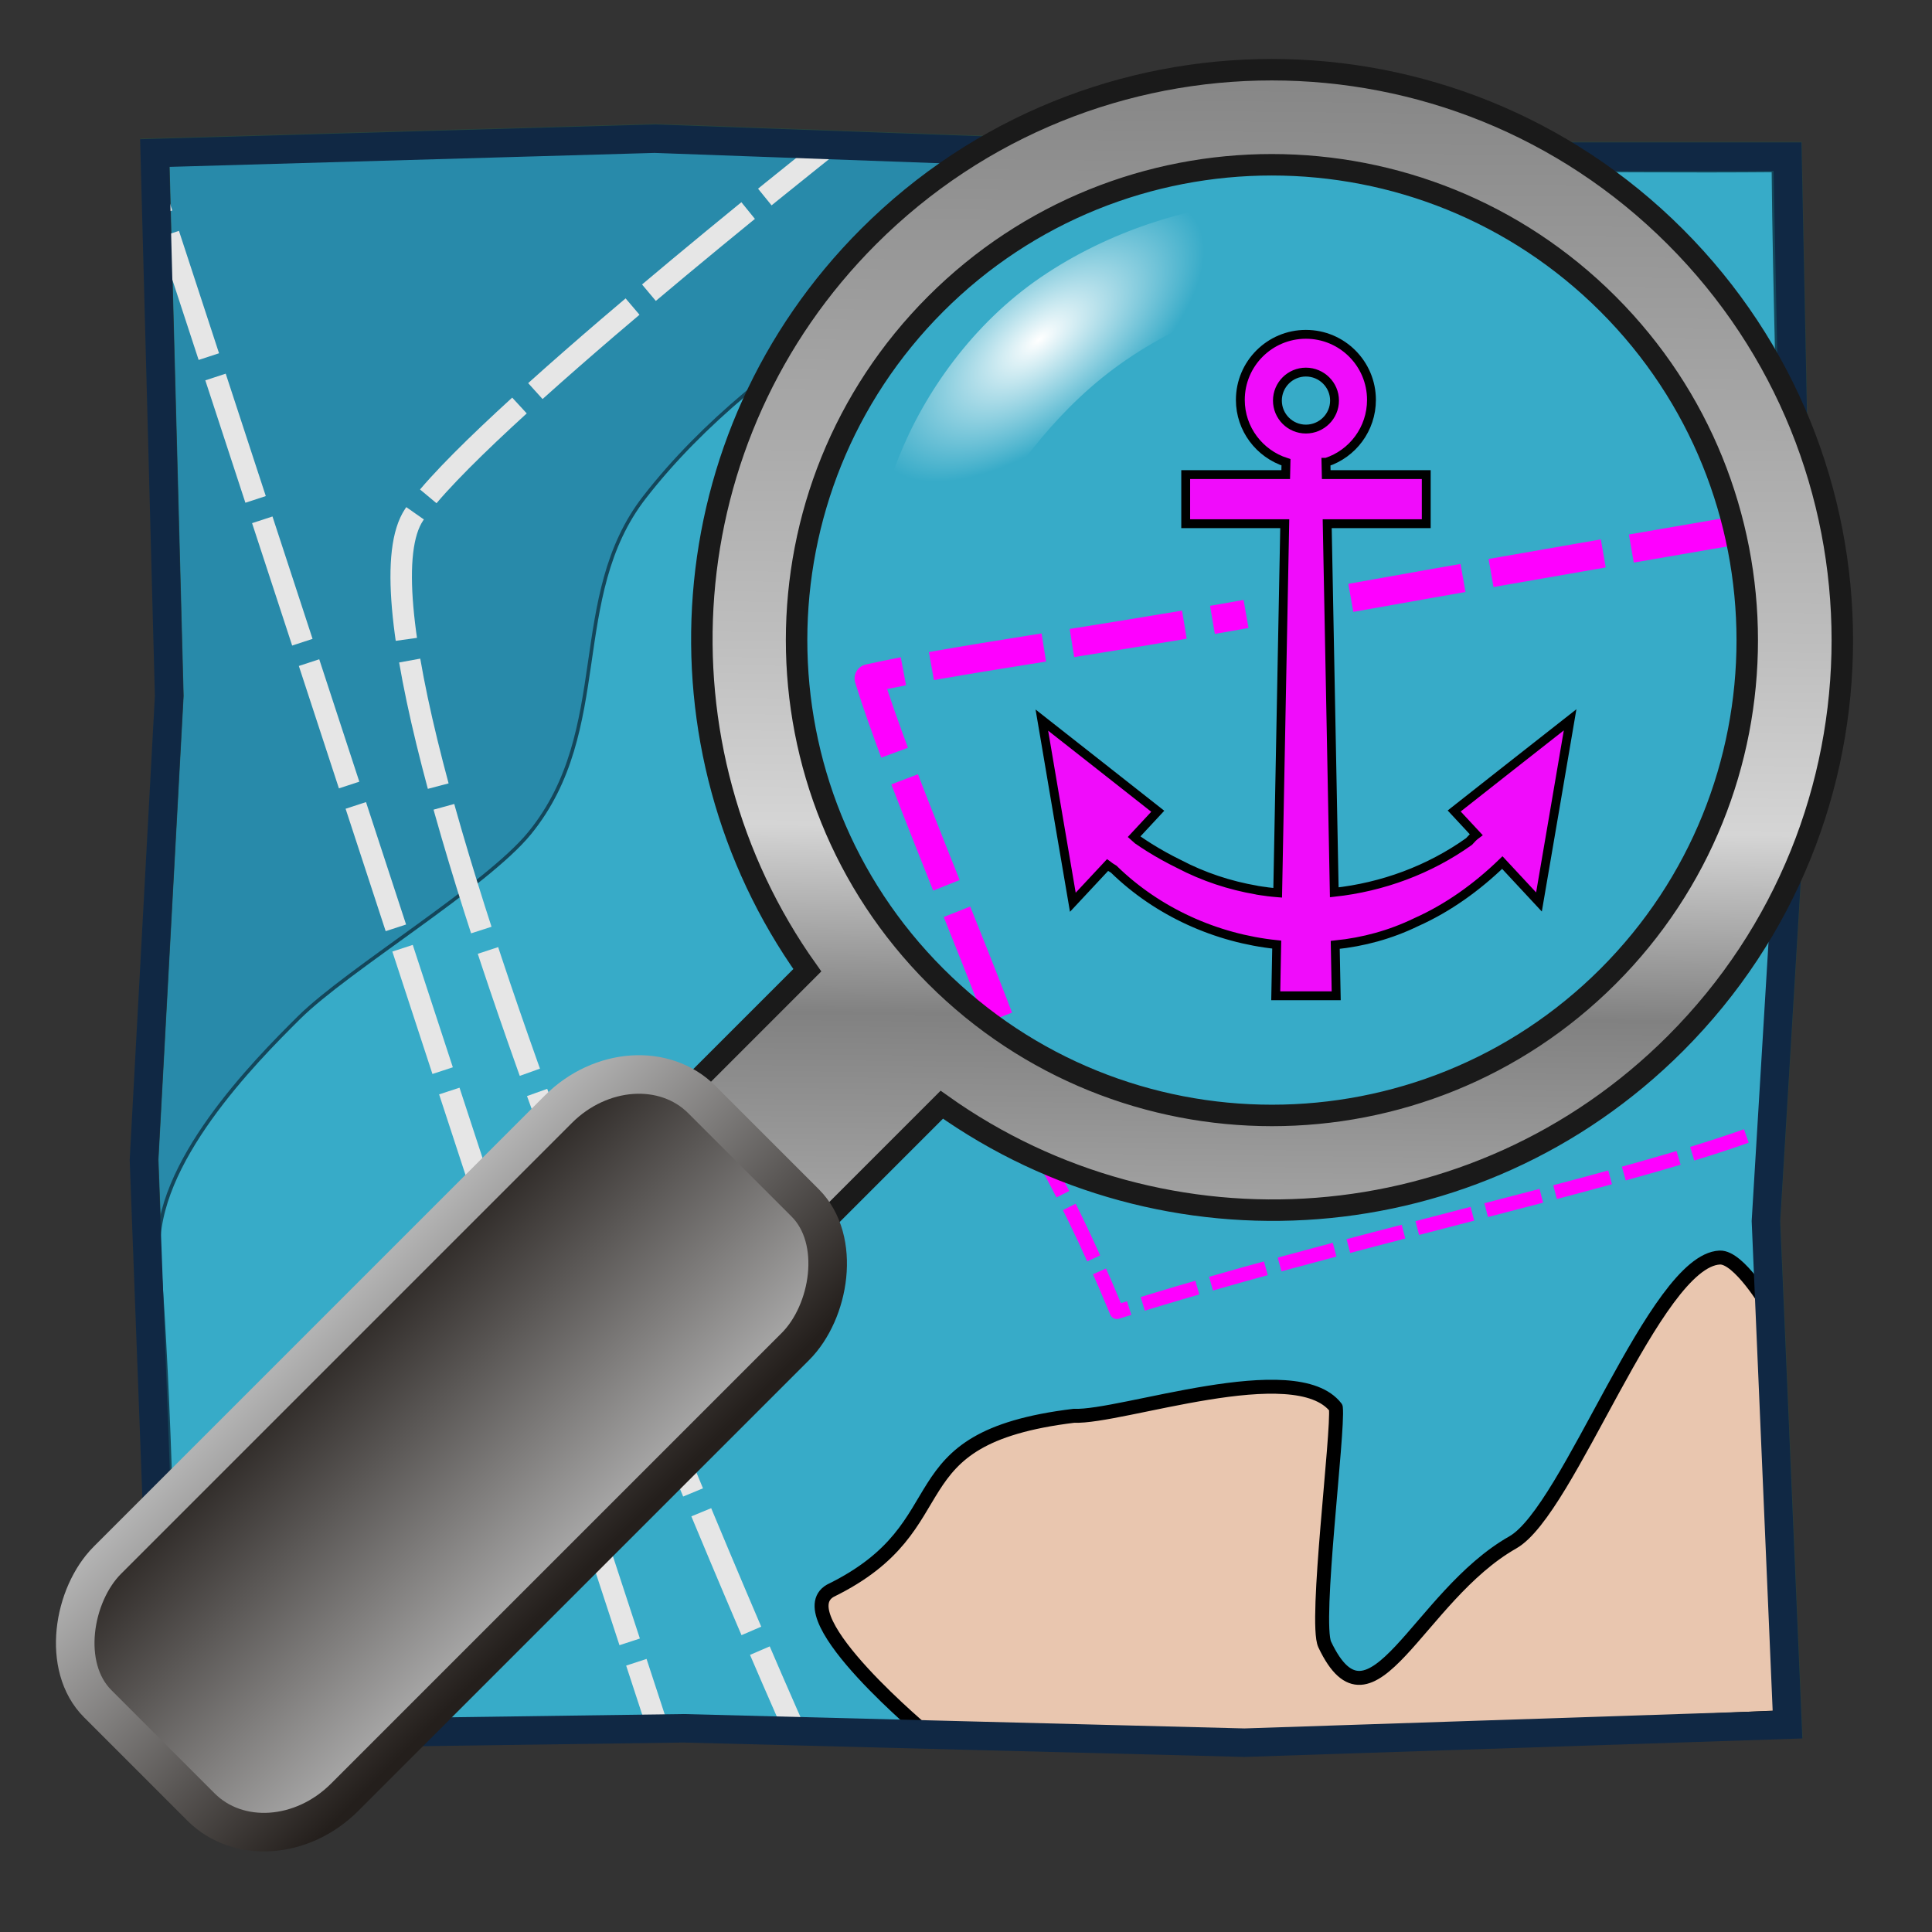 <?xml version="1.0" encoding="UTF-8" standalone="no"?>
<!-- Created with Inkscape (http://www.inkscape.org/) -->
<svg
   xmlns:dc="http://purl.org/dc/elements/1.1/"
   xmlns:cc="http://creativecommons.org/ns#"
   xmlns:rdf="http://www.w3.org/1999/02/22-rdf-syntax-ns#"
   xmlns:svg="http://www.w3.org/2000/svg"
   xmlns="http://www.w3.org/2000/svg"
   xmlns:xlink="http://www.w3.org/1999/xlink"
   xmlns:sodipodi="http://sodipodi.sourceforge.net/DTD/sodipodi-0.dtd"
   xmlns:inkscape="http://www.inkscape.org/namespaces/inkscape"
   width="360"
   height="360"
   id="svg2"
   sodipodi:version="0.32"
   inkscape:version="0.46"
   version="1.0"
   sodipodi:docname="OSeaM_Anchor360x360px.svg"
   inkscape:output_extension="org.inkscape.output.svg.inkscape"
   style="display:inline"
   inkscape:export-filename="/home/uuu/Osm/OSM/Oseam_2.png"
   inkscape:export-xdpi="90"
   inkscape:export-ydpi="90">
  <rect width="100%" height="100%" fill="#333333" stroke="none"/>
  <defs
     id="defs4">
    <linearGradient
       inkscape:collect="always"
       id="linearGradient3810">
      <stop
         style="stop-color:#ffffff;stop-opacity:1;"
         offset="0"
         id="stop3812" />
      <stop
         style="stop-color:#ffffff;stop-opacity:0;"
         offset="1"
         id="stop3814" />
    </linearGradient>
    <radialGradient
       inkscape:collect="always"
       xlink:href="#linearGradient3810"
       id="radialGradient2508"
       gradientUnits="userSpaceOnUse"
       gradientTransform="matrix(0.33,0.419,-0.889,0.701,240.508,-75.85)"
       cx="152.811"
       cy="105.521"
       fx="152.811"
       fy="105.521"
       r="32.438" />
    <linearGradient
       inkscape:collect="always"
       xlink:href="#linearGradient2657"
       id="linearGradient2527"
       gradientUnits="userSpaceOnUse"
       gradientTransform="matrix(0.608,0,0,1.466,33.919,-234.336)"
       x1="414.132"
       y1="240.144"
       x2="302.991"
       y2="240.802" />
    <linearGradient
       inkscape:collect="always"
       xlink:href="#linearGradient2663"
       id="linearGradient2525"
       gradientUnits="userSpaceOnUse"
       gradientTransform="matrix(0.615,0,0,1.487,33.919,-246.28)"
       x1="299.373"
       y1="252.27"
       x2="411.727"
       y2="252.27" />
    <linearGradient
       inkscape:collect="always"
       xlink:href="#linearGradient1754"
       id="linearGradient2530"
       gradientUnits="userSpaceOnUse"
       gradientTransform="matrix(0.707,0.707,-0.707,0.707,165.347,-157.47)"
       x1="150.495"
       y1="42.808"
       x2="345.533"
       y2="242.18" />
    <linearGradient
       inkscape:collect="always"
       xlink:href="#linearGradient2419"
       id="linearGradient2683"
       gradientUnits="userSpaceOnUse"
       gradientTransform="matrix(1.196,0,0,0.836,261.301,86.288)"
       x1="156.338"
       y1="184.921"
       x2="264.569"
       y2="184.921" />
    <radialGradient
       inkscape:collect="always"
       xlink:href="#linearGradient2411"
       id="radialGradient2681"
       gradientUnits="userSpaceOnUse"
       cx="212.598"
       cy="70.866"
       fx="212.598"
       fy="70.866"
       r="35.433" />
    <linearGradient
       id="linearGradient2657">
      <stop
         style="stop-color:#241f1c;stop-opacity:1"
         offset="0"
         id="stop2659" />
      <stop
         style="stop-color:#b3b3b3;stop-opacity:1"
         offset="1"
         id="stop2661" />
    </linearGradient>
    <linearGradient
       inkscape:collect="always"
       xlink:href="#linearGradient2657"
       id="linearGradient2679"
       gradientUnits="userSpaceOnUse"
       gradientTransform="matrix(0.62,0,0,1.451,273.708,-347.899)"
       x1="414.132"
       y1="240.144"
       x2="302.991"
       y2="240.802" />
    <linearGradient
       id="linearGradient2663">
      <stop
         style="stop-color:#241f1c;stop-opacity:1"
         offset="0"
         id="stop2665" />
      <stop
         style="stop-color:#b3b3b3;stop-opacity:1"
         offset="1"
         id="stop2667" />
    </linearGradient>
    <linearGradient
       inkscape:collect="always"
       xlink:href="#linearGradient2663"
       id="linearGradient2677"
       gradientUnits="userSpaceOnUse"
       gradientTransform="matrix(0.628,0,0,1.472,273.708,-359.726)"
       x1="299.373"
       y1="252.27"
       x2="411.727"
       y2="252.27" />
    <linearGradient
       inkscape:collect="always"
       xlink:href="#linearGradient1754"
       id="linearGradient2675"
       gradientUnits="userSpaceOnUse"
       gradientTransform="matrix(0.707,0.707,-0.707,0.707,422.904,-69.6)"
       x1="150.495"
       y1="42.808"
       x2="345.533"
       y2="242.18" />
    <linearGradient
       id="linearGradient2419">
      <stop
         style="stop-color:#000000;stop-opacity:0.505;"
         offset="0"
         id="stop2420" />
      <stop
         style="stop-color:#000000;stop-opacity:0;"
         offset="1"
         id="stop2421" />
    </linearGradient>
    <linearGradient
       id="linearGradient2411">
      <stop
         style="stop-color:#ffffff;stop-opacity:1;"
         offset="0"
         id="stop2412" />
      <stop
         style="stop-color:#ffffff;stop-opacity:0;"
         offset="1"
         id="stop2413" />
    </linearGradient>
    <linearGradient
       id="linearGradient1767">
      <stop
         style="stop-color:#3f3318;stop-opacity:1;"
         offset="0"
         id="stop1768" />
      <stop
         style="stop-color:#815f0e;stop-opacity:1;"
         offset="1"
         id="stop1769" />
    </linearGradient>
    <linearGradient
       id="linearGradient1754">
      <stop
         style="stop-color:#747474;stop-opacity:1;"
         offset="0"
         id="stop1755" />
      <stop
         style="stop-color:#bebebe;stop-opacity:1;"
         offset="0.5"
         id="stop1757" />
      <stop
         style="stop-color:#d5d5d5;stop-opacity:1;"
         offset="0.625"
         id="stop1759" />
      <stop
         style="stop-color:#818181;stop-opacity:1;"
         offset="0.75"
         id="stop1758" />
      <stop
         style="stop-color:#c3c3c3;stop-opacity:1;"
         offset="1"
         id="stop1756" />
    </linearGradient>
    <linearGradient
       id="linearGradient3318">
      <stop
         id="stop3320"
         offset="0"
         style="stop-color:#c4c8b7;stop-opacity:1" />
      <stop
         style="stop-color:#8f9a96;stop-opacity:1"
         offset="0.474"
         id="stop3322" />
      <stop
         id="stop3326"
         offset="1"
         style="stop-color:#5e756d;stop-opacity:1" />
    </linearGradient>
    <linearGradient
       inkscape:collect="always"
       id="linearGradient3302">
      <stop
         style="stop-color:#1c3731;stop-opacity:1"
         offset="0"
         id="stop3304" />
      <stop
         id="stop3314"
         offset="0.076"
         style="stop-color:#949e98;stop-opacity:1;" />
      <stop
         id="stop3310"
         offset="0.58"
         style="stop-color:#cccccc;stop-opacity:1" />
      <stop
         style="stop-color:#839089;stop-opacity:0;"
         offset="1"
         id="stop3306" />
    </linearGradient>
    <linearGradient
       id="linearGradient3216">
      <stop
         id="stop3218"
         offset="0"
         style="stop-color:#565d62;stop-opacity:1;" />
      <stop
         style="stop-color:#00222b;stop-opacity:1"
         offset="0.704"
         id="stop3224" />
      <stop
         id="stop3222"
         offset="1"
         style="stop-color:#b7c8be;stop-opacity:1" />
    </linearGradient>
    <linearGradient
       id="linearGradient3159">
      <stop
         style="stop-color:#41626e;stop-opacity:1"
         offset="0"
         id="stop3161" />
      <stop
         id="stop3190"
         offset="0.578"
         style="stop-color:#0b2822;stop-opacity:1" />
      <stop
         style="stop-color:#b7c8be;stop-opacity:1"
         offset="1"
         id="stop3163" />
    </linearGradient>
    <inkscape:perspective
       sodipodi:type="inkscape:persp3d"
       inkscape:vp_x="0 : 526.18109 : 1"
       inkscape:vp_y="0 : 1000 : 0"
       inkscape:vp_z="744.09448 : 526.18109 : 1"
       inkscape:persp3d-origin="372.04724 : 350.78739 : 1"
       id="perspective10" />
    <linearGradient
       inkscape:collect="always"
       xlink:href="#linearGradient3302"
       id="linearGradient3308"
       x1="50.508"
       y1="290.299"
       x2="130.399"
       y2="211.202"
       gradientUnits="userSpaceOnUse" />
  </defs>
  <sodipodi:namedview
     id="base"
     pagecolor="#ffffff"
     bordercolor="#666666"
     borderopacity="1.0"
     inkscape:pageopacity="0.0"
     inkscape:pageshadow="2"
     inkscape:zoom="1.9972223"
     inkscape:cx="169.35344"
     inkscape:cy="166.48125"
     inkscape:document-units="px"
     inkscape:current-layer="layer3"
     showgrid="false"
     inkscape:window-width="1498"
     inkscape:window-height="1118"
     inkscape:window-x="0"
     inkscape:window-y="66" />
  <g
     inkscape:groupmode="layer"
     id="layer3"
     inkscape:label="Karte"
     style="display:inline"
     sodipodi:insensitive="true">
    <path
       style="fill:#288aaa;fill-opacity:1;fill-rule:evenodd;stroke:#28433c;stroke-width:5.307;stroke-linecap:butt;stroke-linejoin:miter;stroke-miterlimit:4;stroke-dasharray:none;stroke-opacity:1"
       d="M 28.889,28.395 L 31.57,129.586 L 26.879,216.034 L 30.9,323.256 L 127.4,321.916 L 231.942,324.597 L 333.133,321.246 L 329.112,227.426 L 335.143,127.576 L 333.133,29.065 L 214.518,29.065 L 122.039,25.714 L 28.889,28.395 z"
       id="path2477"
       sodipodi:nodetypes="ccccccccccccc" />
    <path
       style="fill:none;fill-rule:evenodd;stroke:#b7c8c4;stroke-width:2.654;stroke-linecap:butt;stroke-linejoin:round;stroke-miterlimit:4;stroke-dasharray:10.614, 2.654;stroke-dashoffset:0;stroke-opacity:1;display:inline"
       d="M 32.994,269.947 L 109.668,188.172 C 109.668,188.172 158.007,133.303 177.57,125.083"
       id="path2481"
       sodipodi:nodetypes="ccs" />
    <path
       style="fill:#37abc8;fill-opacity:1;fill-rule:evenodd;stroke:#14465a;stroke-width:0.663;stroke-linecap:butt;stroke-linejoin:miter;stroke-miterlimit:4;stroke-dasharray:none;stroke-opacity:1"
       d="M 29.559,233.458 C 28.659,216.848 47.404,197.869 55.726,189.613 C 64.759,180.654 90.681,165.084 98.711,155.215 C 114.339,136.006 105.649,111.239 120.104,92.639 C 141.889,64.61 178.579,46.843 208.487,29.735 C 243.854,31.399 301.441,31.999 330.452,31.746 C 330.824,75.266 334.495,156.576 331.122,198.523 C 327.766,247.104 337.954,292.448 328.785,321.994 C 243.294,323.023 209.13,323.189 104.59,322.03 C 83.35,322.544 56.351,320.326 32.91,320.241 C 32.48,299.374 31.696,260.686 29.559,233.458 z"
       id="path2485"
       sodipodi:nodetypes="csssccccccc" />
    <path
       style="fill:#e9c6af;fill-rule:evenodd;stroke:#000000;stroke-width:2.6;stroke-linecap:butt;stroke-linejoin:round;stroke-miterlimit:4;stroke-dasharray:none;stroke-opacity:1"
       d="M 173.045,323.363 C 173.045,323.363 146.33,301.248 154.715,296.412 C 179.913,284.094 165.52,268.018 200.121,263.81 C 208.903,264.199 241.405,252.552 248.917,262.287 C 249.431,266.766 244.913,302.351 246.843,306.426 C 255.572,324.857 264.154,297.463 281.892,287.399 C 292.399,281.437 308.377,234.896 320.445,234.325 C 324.024,234.156 329.458,243.338 329.458,243.338 L 332.962,319.944 L 230.821,324.451 L 173.045,323.363 z"
       id="path3245"
       sodipodi:nodetypes="ccccccccccc" />
    <path
       style="fill:none;fill-rule:evenodd;stroke:#e6e6e6;stroke-width:4;stroke-linecap:butt;stroke-linejoin:miter;stroke-miterlimit:4;stroke-dasharray:24, 4;stroke-dashoffset:8.8;stroke-opacity:1"
       d="M 154.364,27.198 C 154.364,27.198 88.342,79.365 77.182,95.882 C 59.146,122.574 147.606,321.384 147.606,321.384"
       id="path3277"
       sodipodi:nodetypes="csc" />
    <path
       style="fill:none;fill-rule:evenodd;stroke:#e6e6e6;stroke-width:4;stroke-linecap:butt;stroke-linejoin:miter;stroke-miterlimit:4;stroke-dasharray:24, 4;stroke-dashoffset:12.4;stroke-opacity:1"
       d="M 122.185,320.762 L 28.724,35.33"
       id="path3289"
       sodipodi:nodetypes="cc" />
    <path
       id="path3259"
       style="fill:none;fill-rule:evenodd;stroke:#fe00ff;stroke-width:2.654;stroke-linecap:butt;stroke-linejoin:round;stroke-miterlimit:4;stroke-dasharray:10.614, 2.654;stroke-dashoffset:0;stroke-opacity:1;display:inline"
       d="M 325.402,211.673 C 299.657,220.853 248.353,231.709 208.111,244.457 C 185.696,190.284 169.436,186.305 157.252,172.579 C 147.959,150.591 145.728,145.66 143.938,131.842"
       sodipodi:nodetypes="cccc" />
    <path
       sodipodi:nodetypes="ccccccccccccc"
       id="path4123"
       d="M 28.833,28.52 L 31.514,129.711 L 26.823,216.159 L 30.844,323.381 L 127.344,322.041 L 231.886,324.722 L 333.077,321.371 L 329.056,227.551 L 335.087,127.7 L 333.077,29.19 L 214.462,29.19 L 121.983,25.839 L 28.833,28.52 z"
       style="fill:none;fill-opacity:1;fill-rule:evenodd;stroke:#102844;stroke-width:5.307;stroke-linecap:butt;stroke-linejoin:miter;stroke-miterlimit:4;stroke-dasharray:none;stroke-opacity:1;display:inline" />
  </g>
  <g
     inkscape:groupmode="layer"
     id="layer4"
     inkscape:label="Seez"
     style="display:inline"
     sodipodi:insensitive="true">
    <path
       style="fill:none;fill-rule:evenodd;stroke:#fe00ff;stroke-width:5.307;stroke-linecap:butt;stroke-linejoin:round;stroke-miterlimit:4;stroke-dasharray:21.229, 5.307;stroke-dashoffset:0;stroke-opacity:1"
       d="M 251.706,111.401 C 291.635,104.274 324.501,98.678 324.501,98.678"
       id="path3249"
       sodipodi:nodetypes="cc" />
    <path
       style="fill:none;fill-rule:evenodd;stroke:#fe00ff;stroke-width:5.307;stroke-linecap:butt;stroke-linejoin:round;stroke-miterlimit:4;stroke-dasharray:21.228, 5.307;stroke-dashoffset:46.702;stroke-opacity:1"
       d="M 188.35,195.6 C 180.317,173.888 167.163,143.532 161.891,126.417 C 177.212,122.975 202.61,119.684 232.179,114.405"
       id="path3351"
       sodipodi:nodetypes="ccc" />
    <path
       style="fill:#f00cfb;fill-opacity:1;fill-rule:evenodd;stroke:#000000;stroke-width:1.65;stroke-linecap:butt;stroke-linejoin:miter;stroke-miterlimit:4;stroke-dasharray:none;stroke-opacity:1;display:inline"
       d="M 243.336,62.297 C 236.591,62.297 231.119,67.769 231.119,74.513 C 231.119,79.957 234.703,84.559 239.625,86.137 L 239.573,88.431 L 220.939,88.431 L 220.939,97.581 L 239.393,97.581 L 238.078,166.346 C 238.036,166.342 237.992,166.35 237.95,166.346 C 237.359,166.289 236.76,166.243 236.171,166.166 C 236.127,166.16 236.086,166.145 236.042,166.14 C 235.437,166.059 234.84,165.984 234.238,165.882 C 234.211,165.878 234.187,165.861 234.161,165.856 C 229.137,164.993 224.248,163.384 219.676,160.985 C 217.783,160.059 215.949,159.043 214.186,157.944 C 213.442,157.48 212.719,156.996 211.995,156.5 C 211.771,156.306 211.549,156.109 211.325,155.908 C 212.796,154.329 214.264,152.747 215.732,151.165 C 208.548,145.485 201.329,139.847 194.134,134.18 C 194.374,135.589 194.615,136.998 194.855,138.407 C 196.542,148.312 198.201,158.222 199.907,168.124 C 202.065,165.815 204.218,163.501 206.376,161.191 C 206.713,161.45 207.1,161.707 207.536,161.964 C 215.691,169.932 226.624,174.845 237.898,176.011 L 237.718,185.548 L 248.981,185.548 L 248.8,176.063 C 254.002,175.542 259.103,174.158 263.878,171.836 C 269.841,169.179 275.229,165.284 279.935,160.727 C 282.216,163.173 284.483,165.63 286.765,168.073 C 288.715,156.761 290.628,145.443 292.565,134.129 C 291.439,135.013 290.314,135.898 289.188,136.783 C 283.116,141.563 277.026,146.319 270.966,151.114 C 272.33,152.585 273.698,154.052 275.064,155.521 C 274.622,155.849 274.188,156.286 273.724,156.81 C 266.309,162.099 257.573,165.296 248.62,166.269 L 247.305,97.581 L 265.76,97.581 L 265.76,88.431 L 247.125,88.431 L 247.074,86.137 L 247.151,86.137 C 252.037,84.539 255.553,79.932 255.553,74.513 C 255.553,67.769 250.081,62.297 243.336,62.297 z M 243.336,69.333 C 246.269,69.333 248.671,71.71 248.671,74.642 C 248.671,77.575 246.269,79.952 243.336,79.952 C 240.404,79.952 238.027,77.575 238.027,74.642 C 238.027,71.71 240.404,69.333 243.336,69.333 z"
       id="path2407" />
  </g>
  <g
     inkscape:groupmode="layer"
     id="layer5"
     inkscape:label="Lupe"
     sodipodi:insensitive="true">
    <g
       style="display:inline"
       id="g4103"
       transform="translate(-3.513,1.143)">
      <g
         id="g4031">
        <path
           style="fill:url(#linearGradient2530);fill-opacity:1;stroke:#1a1a1a;stroke-width:4;stroke-linecap:butt;stroke-linejoin:miter;stroke-miterlimit:4;stroke-dasharray:none;stroke-opacity:1"
           d="M 315.674,42.973 C 274.183,1.482 206.838,1.46 165.347,42.951 C 128.134,80.164 124.406,138.138 153.945,179.644 L 127.76,205.829 L 152.818,230.887 L 179.003,204.702 C 220.508,234.24 278.483,230.513 315.696,193.3 C 357.187,151.809 357.165,84.464 315.674,42.973 z M 303.145,55.502 C 337.721,90.078 337.743,146.195 303.167,180.771 C 268.591,215.347 212.452,215.347 177.876,180.771 C 143.3,146.195 143.3,90.056 177.876,55.48 C 212.452,20.904 268.569,20.926 303.145,55.502 z"
           id="path2615" />
        <rect
           style="fill:url(#linearGradient2525);fill-opacity:1;stroke:url(#linearGradient2527);stroke-width:7.185;stroke-linecap:butt;stroke-linejoin:round;stroke-miterlimit:4;stroke-opacity:1"
           id="rect2617"
           width="62.504"
           height="159.229"
           x="221.431"
           y="49.117"
           rx="17.64"
           ry="20.2"
           transform="matrix(0.707,0.707,-0.707,0.707,0,0)" />
      </g>
      <path
         sodipodi:nodetypes="cscsc"
         id="path3029"
         d="M 265.878,42.886 C 261.325,55.09 238.883,48.504 213.442,65.856 C 188.002,83.207 181.645,112.623 169.806,112.657 C 161.417,102.21 172.007,67.874 197.448,50.523 C 222.888,33.171 257.489,32.44 265.878,42.886 z"
         style="fill:url(#radialGradient2508);fill-opacity:1;fill-rule:nonzero;stroke:none;stroke-width:0;stroke-linecap:round;stroke-linejoin:round;stroke-miterlimit:0;stroke-dashoffset:2.4;stroke-opacity:1" />
    </g>
  </g>
</svg>
